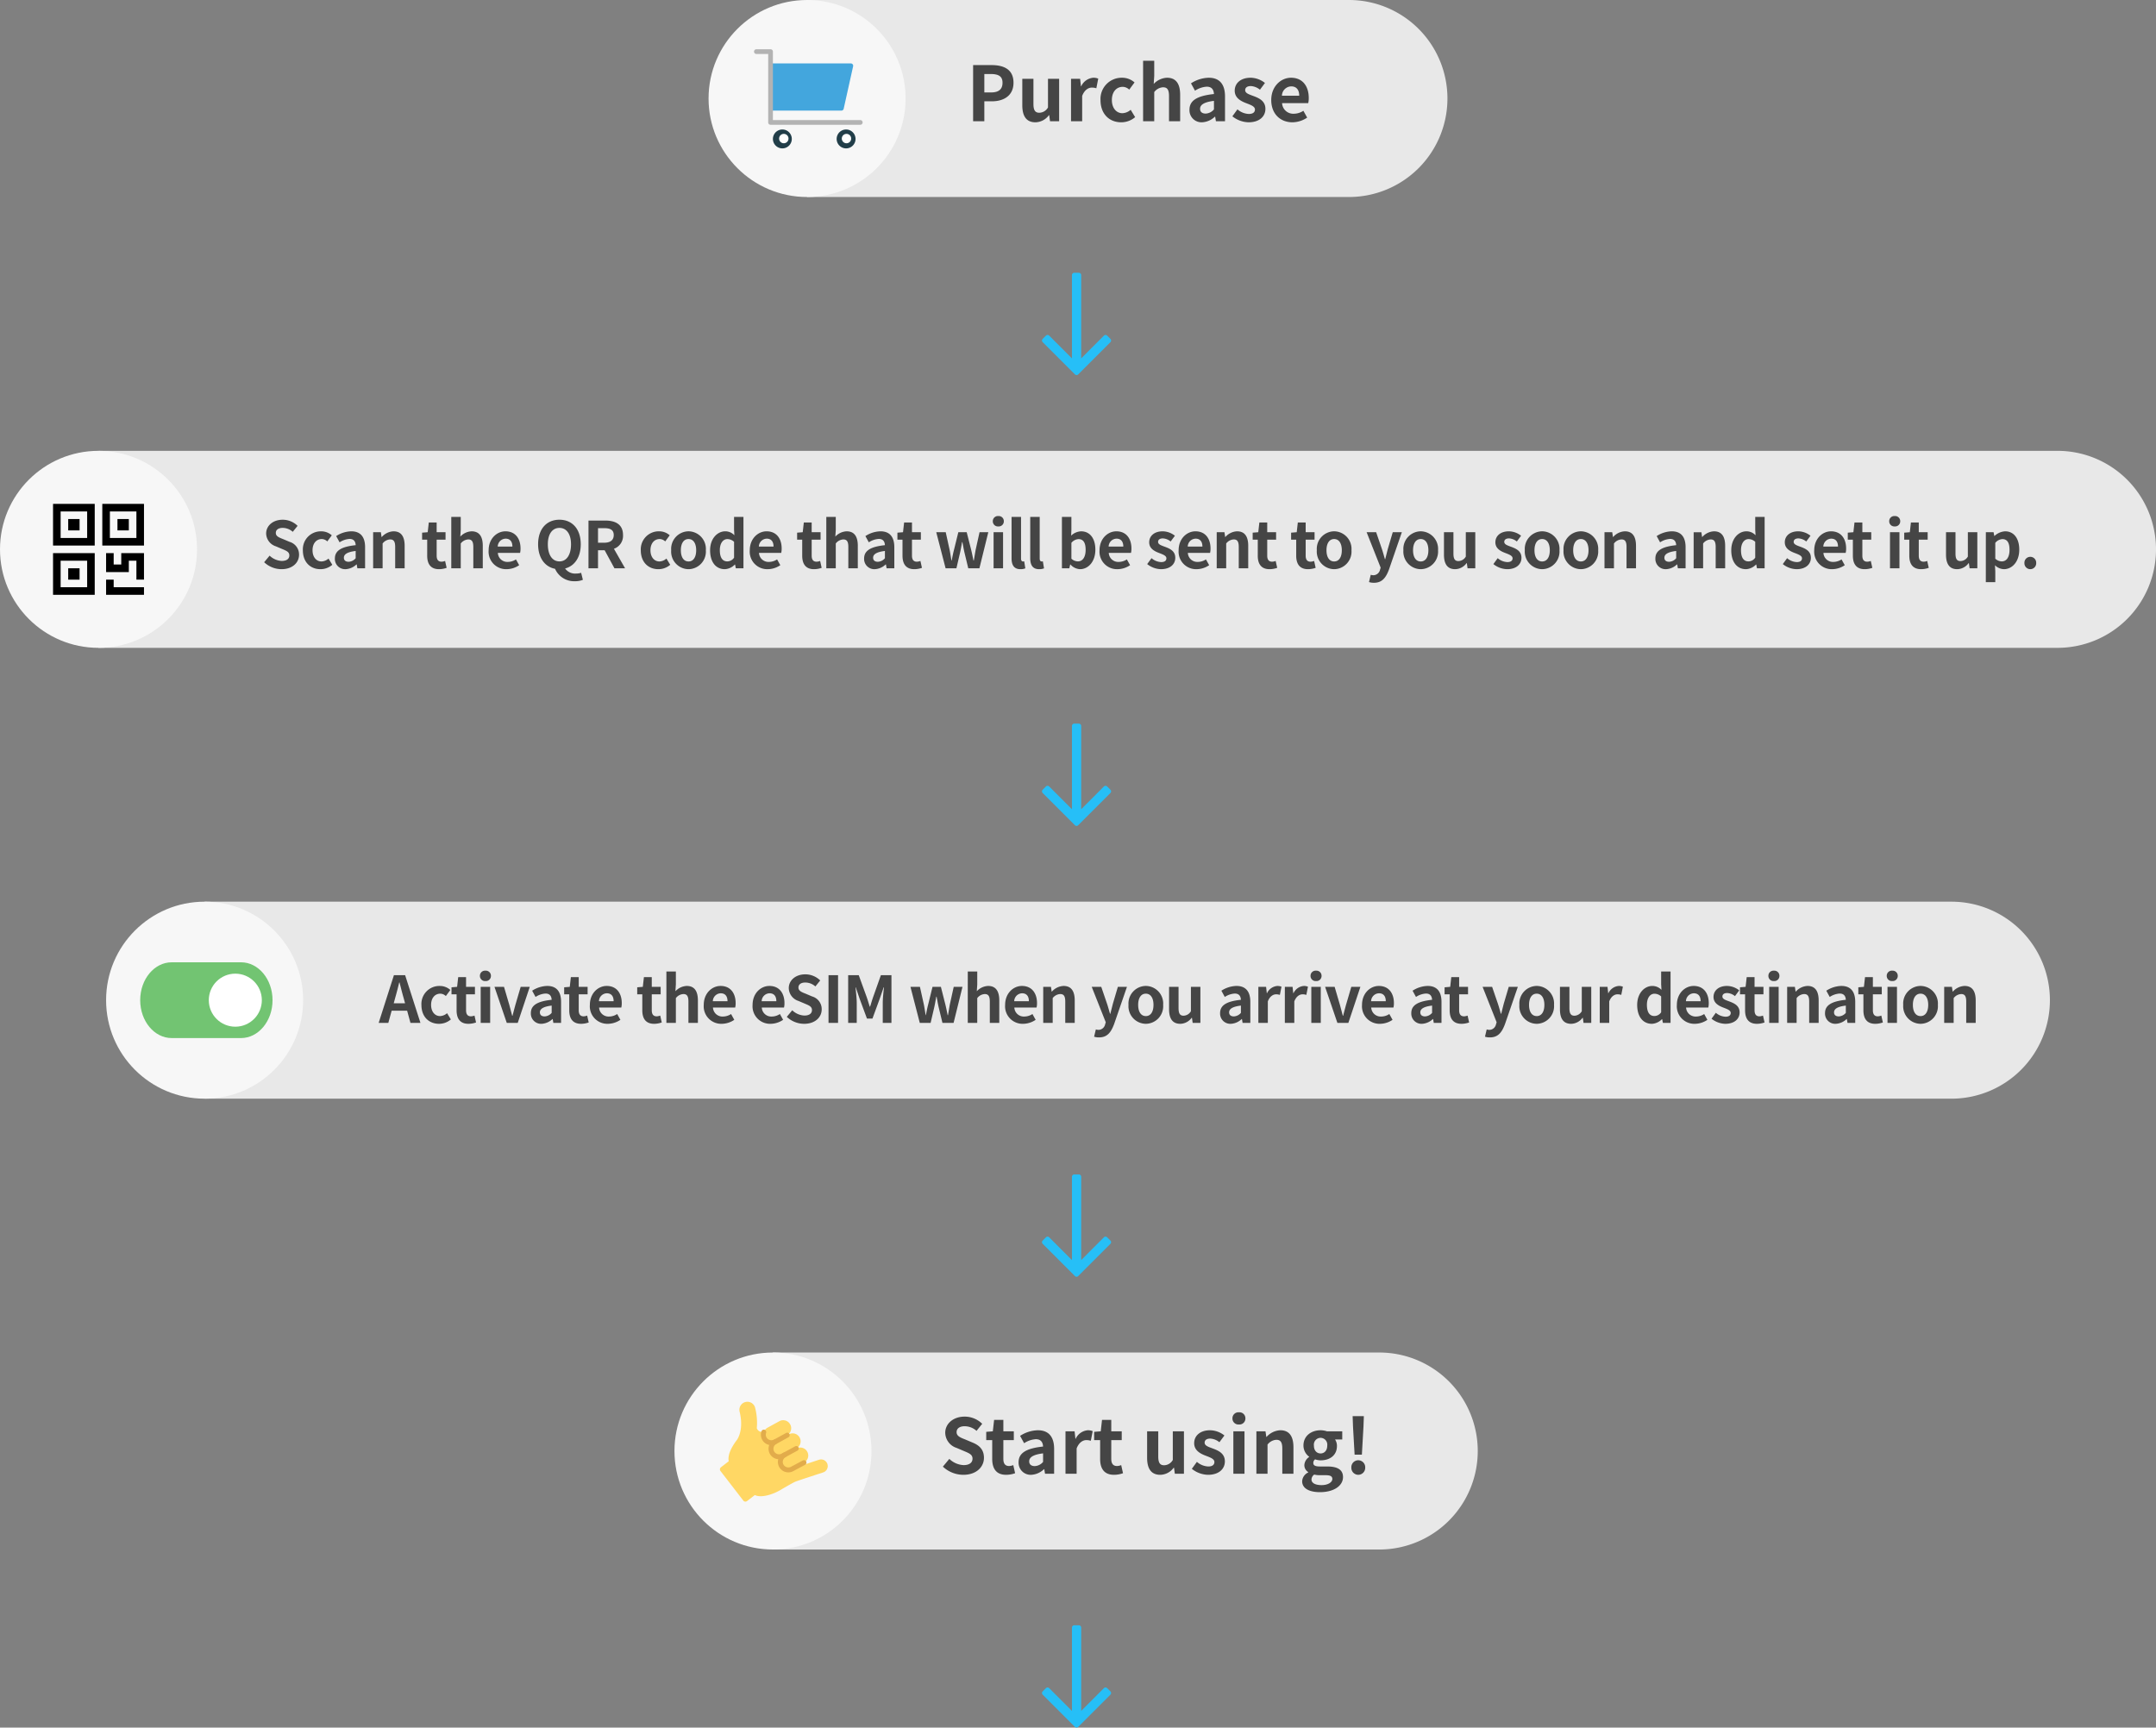 <svg xmlns="http://www.w3.org/2000/svg" width="569" height="456" viewBox="0 0 569 456"><rect x="0" y="0" width="569" height="456" fill="#808080" stroke="none"/><g transform="translate(-96 -114)"><g transform="translate(105 -3046)"><path d="M0,0H143a26,26,0,0,1,26,26v0a26,26,0,0,1-26,26H0a0,0,0,0,1,0,0V0A0,0,0,0,1,0,0Z" transform="translate(204 3160)" fill="#e8e8e8"/><circle cx="26" cy="26" r="26" transform="translate(178 3160)" fill="#f7f7f7"/><path d="M1.82,0H4.78V-5.26H6.76c3.18,0,5.72-1.52,5.72-4.9,0-3.5-2.52-4.66-5.8-4.66H1.82ZM4.78-7.6v-4.86H6.46c2.04,0,3.12.58,3.12,2.3,0,1.7-.98,2.56-3.02,2.56ZM18.26.28A4.493,4.493,0,0,0,21.82-1.6h.08L22.12,0h2.4V-11.2H21.58v7.56a2.7,2.7,0,0,1-2.28,1.4c-1.08,0-1.56-.62-1.56-2.34V-11.2H14.8v7C14.8-1.4,15.84.28,18.26.28ZM27.66,0H30.6V-6.68c.62-1.62,1.68-2.2,2.56-2.2a3.741,3.741,0,0,1,1.18.18l.5-2.54a3.168,3.168,0,0,0-1.32-.24,3.88,3.88,0,0,0-3.18,2.26h-.06l-.22-1.98h-2.4ZM40.9.28a5.645,5.645,0,0,0,3.68-1.36L43.4-3.02a3.478,3.478,0,0,1-2.18.9c-1.6,0-2.78-1.36-2.78-3.48,0-2.1,1.16-3.48,2.88-3.48a2.549,2.549,0,0,1,1.7.74l1.4-1.9a4.9,4.9,0,0,0-3.26-1.24A5.587,5.587,0,0,0,35.44-5.6C35.44-1.88,37.8.28,40.9.28ZM46.68,0h2.94V-7.7a3.148,3.148,0,0,1,2.32-1.26c1.1,0,1.58.6,1.58,2.34V0h2.94V-6.98c0-2.82-1.04-4.5-3.46-4.5a5.1,5.1,0,0,0-3.52,1.64l.14-2.1v-4.02H46.68ZM62.24.28A5.266,5.266,0,0,0,65.62-1.2h.08L65.9,0h2.4V-6.54c0-3.24-1.46-4.94-4.3-4.94A8.947,8.947,0,0,0,59.32-10l1.06,1.94a6.328,6.328,0,0,1,3.08-1.06c1.38,0,1.86.84,1.92,1.94-4.52.48-6.46,1.74-6.46,4.14A3.181,3.181,0,0,0,62.24.28Zm.96-2.3c-.86,0-1.48-.38-1.48-1.26,0-1,.92-1.76,3.66-2.1v2.26A3.043,3.043,0,0,1,63.2-2.02ZM74.5.28c2.92,0,4.46-1.58,4.46-3.54,0-2.08-1.64-2.82-3.12-3.38-1.18-.44-2.22-.74-2.22-1.56,0-.64.48-1.08,1.5-1.08a4.169,4.169,0,0,1,2.4.96l1.32-1.78a6.208,6.208,0,0,0-3.8-1.38c-2.56,0-4.18,1.42-4.18,3.42,0,1.88,1.58,2.74,3,3.28,1.18.46,2.34.84,2.34,1.68,0,.7-.5,1.18-1.62,1.18a4.862,4.862,0,0,1-3-1.22L70.24-1.3A7.1,7.1,0,0,0,74.5.28Zm11.58,0a7.051,7.051,0,0,0,3.9-1.24l-1-1.8a4.616,4.616,0,0,1-2.52.78,2.943,2.943,0,0,1-3.1-2.8h6.9a5.527,5.527,0,0,0,.14-1.36c0-3.08-1.6-5.34-4.68-5.34-2.66,0-5.22,2.26-5.22,5.88C80.5-1.9,82.94.28,86.08.28ZM83.32-6.74A2.521,2.521,0,0,1,85.76-9.2c1.44,0,2.12.96,2.12,2.46Z" transform="translate(246 3192)" fill="#454545"/><g transform="translate(189 3170)"><path d="M29.668,9.234A.622.622,0,0,0,29.182,9H8V21.46H26.69a.624.624,0,0,0,.609-.488L29.791,9.758A.623.623,0,0,0,29.668,9.234Z" transform="translate(-2.639 -2.262)" fill="#43a6dd"/><path d="M29.035,22.936H5.361a.623.623,0,0,1-.623-.623V4.246H1.623A.623.623,0,1,1,1.623,3H5.361a.623.623,0,0,1,.623.623V21.69H29.035a.623.623,0,1,1,0,1.246Z" fill="#b3b3b3"/><path d="M11.492,37a2.492,2.492,0,1,0,2.492,2.492A2.492,2.492,0,0,0,11.492,37Z" transform="translate(-3.016 -12.818)" fill="#223e49"/><path d="M38.492,37a2.492,2.492,0,1,0,2.492,2.492A2.492,2.492,0,0,0,38.492,37Z" transform="translate(-13.195 -12.818)" fill="#223e49"/><circle cx="1.241" cy="1.241" r="1.241" transform="translate(7.617 25.334)" fill="#fff"/><circle cx="1.241" cy="1.241" r="1.241" transform="translate(24.161 25.334)" fill="#fff"/></g></g><g transform="translate(-416 -2927)"><path d="M0,0H517a26,26,0,0,1,26,26v0a26,26,0,0,1-26,26H0a0,0,0,0,1,0,0V0A0,0,0,0,1,0,0Z" transform="translate(538 3160)" fill="#e8e8e8"/><circle cx="26" cy="26" r="26" transform="translate(512 3160)" fill="#f7f7f7"/><path d="M5.3.238c2.907,0,4.624-1.751,4.624-3.808A3.475,3.475,0,0,0,7.395-6.987l-1.649-.7c-1.071-.425-1.955-.748-1.955-1.649,0-.833.7-1.326,1.8-1.326A4.013,4.013,0,0,1,8.262-9.622L9.537-11.2a5.583,5.583,0,0,0-3.944-1.615c-2.55,0-4.352,1.581-4.352,3.638A3.644,3.644,0,0,0,3.791-5.8l1.683.714c1.122.476,1.887.765,1.887,1.7,0,.884-.7,1.445-2.006,1.445a4.949,4.949,0,0,1-3.2-1.394L.714-1.6A6.7,6.7,0,0,0,5.3.238Zm10.268,0A4.8,4.8,0,0,0,18.7-.918l-1-1.649a2.956,2.956,0,0,1-1.853.765c-1.36,0-2.363-1.156-2.363-2.958,0-1.785.986-2.958,2.448-2.958a2.167,2.167,0,0,1,1.445.629L18.564-8.7a4.162,4.162,0,0,0-2.771-1.054,4.749,4.749,0,0,0-4.862,5C10.931-1.6,12.937.238,15.572.238Zm6.63,0A4.476,4.476,0,0,0,25.075-1.02h.068L25.313,0h2.04V-5.559c0-2.754-1.241-4.2-3.655-4.2A7.605,7.605,0,0,0,19.72-8.5l.9,1.649a5.379,5.379,0,0,1,2.618-.9c1.173,0,1.581.714,1.632,1.649C21.029-5.7,19.38-4.624,19.38-2.584A2.7,2.7,0,0,0,22.2.238Zm.816-1.955c-.731,0-1.258-.323-1.258-1.071,0-.85.782-1.5,3.111-1.785v1.921A2.587,2.587,0,0,1,23.018-1.717ZM29.478,0h2.5V-6.545a2.675,2.675,0,0,1,1.972-1.071c.935,0,1.343.51,1.343,1.989V0h2.5V-5.933c0-2.4-.884-3.825-2.941-3.825a4.388,4.388,0,0,0-3.094,1.5H31.7L31.518-9.52h-2.04ZM46.869.238a6.152,6.152,0,0,0,2.006-.357l-.408-1.819a2.781,2.781,0,0,1-.935.2c-.85,0-1.292-.51-1.292-1.6V-7.548h2.346V-9.52H46.24v-2.567H44.166L43.877-9.52,42.4-9.4v1.853h1.343v4.216C43.741-1.207,44.608.238,46.869.238ZM50.1,0h2.5V-6.545A2.675,2.675,0,0,1,54.57-7.616c.935,0,1.343.51,1.343,1.989V0h2.5V-5.933c0-2.4-.884-3.825-2.941-3.825a4.332,4.332,0,0,0-2.992,1.394l.119-1.785v-3.417H50.1ZM64.7.238A5.993,5.993,0,0,0,68.017-.816l-.85-1.53a3.924,3.924,0,0,1-2.142.663,2.5,2.5,0,0,1-2.635-2.38h5.865a4.7,4.7,0,0,0,.119-1.156c0-2.618-1.36-4.539-3.978-4.539-2.261,0-4.437,1.921-4.437,5A4.622,4.622,0,0,0,64.7.238ZM62.356-5.729A2.143,2.143,0,0,1,64.43-7.82c1.224,0,1.8.816,1.8,2.091Zm16.286,3.91c-1.87,0-3.06-1.7-3.06-4.522,0-2.7,1.19-4.318,3.06-4.318S81.7-9.044,81.7-6.341C81.7-3.519,80.512-1.819,78.642-1.819Zm4.063,5.236a5.407,5.407,0,0,0,2.125-.374L84.371,1.19a4.442,4.442,0,0,1-1.377.2A3.222,3.222,0,0,1,80.138.051c2.5-.646,4.131-2.958,4.131-6.392,0-4.08-2.295-6.477-5.627-6.477s-5.627,2.38-5.627,6.477c0,3.587,1.785,5.967,4.471,6.477A5.494,5.494,0,0,0,82.705,3.417ZM86.309,0h2.516V-4.76h1.751L93.16,0h2.805L93.024-5.151a3.6,3.6,0,0,0,2.4-3.621c0-2.89-2.091-3.825-4.726-3.825H86.309Zm2.516-6.749v-3.842h1.632c1.615,0,2.516.459,2.516,1.819,0,1.343-.9,2.023-2.516,2.023ZM104.754.238a4.8,4.8,0,0,0,3.128-1.156l-1-1.649a2.956,2.956,0,0,1-1.853.765c-1.36,0-2.363-1.156-2.363-2.958,0-1.785.986-2.958,2.448-2.958a2.167,2.167,0,0,1,1.445.629l1.19-1.615a4.162,4.162,0,0,0-2.771-1.054,4.749,4.749,0,0,0-4.862,5C100.113-1.6,102.119.238,104.754.238Zm7.956,0a4.644,4.644,0,0,0,4.573-5,4.644,4.644,0,0,0-4.573-5,4.644,4.644,0,0,0-4.573,5A4.644,4.644,0,0,0,112.71.238Zm0-2.04c-1.292,0-2.023-1.156-2.023-2.958,0-1.785.731-2.958,2.023-2.958s2.023,1.173,2.023,2.958C114.733-2.958,114-1.8,112.71-1.8ZM122.3.238a3.949,3.949,0,0,0,2.635-1.224H125l.187.986h2.023V-13.566h-2.482v3.349l.085,1.5A3.277,3.277,0,0,0,122.4-9.758c-2.057,0-3.995,1.9-3.995,5C118.405-1.632,119.935.238,122.3.238Zm.646-2.057c-1.258,0-1.972-.986-1.972-2.958,0-1.9.9-2.924,1.972-2.924a2.567,2.567,0,0,1,1.785.714v4.182A2.166,2.166,0,0,1,122.944-1.819ZM133.62.238a5.993,5.993,0,0,0,3.315-1.054l-.85-1.53a3.924,3.924,0,0,1-2.142.663,2.5,2.5,0,0,1-2.635-2.38h5.865a4.7,4.7,0,0,0,.119-1.156c0-2.618-1.36-4.539-3.978-4.539-2.261,0-4.437,1.921-4.437,5A4.622,4.622,0,0,0,133.62.238Zm-2.346-5.967a2.143,2.143,0,0,1,2.074-2.091c1.224,0,1.8.816,1.8,2.091ZM145.843.238a6.152,6.152,0,0,0,2.006-.357l-.408-1.819a2.781,2.781,0,0,1-.935.2c-.85,0-1.292-.51-1.292-1.6V-7.548h2.346V-9.52h-2.346v-2.567H143.14l-.289,2.567-1.479.119v1.853h1.343v4.216C142.715-1.207,143.582.238,145.843.238ZM149.073,0h2.5V-6.545a2.675,2.675,0,0,1,1.972-1.071c.935,0,1.343.51,1.343,1.989V0h2.5V-5.933c0-2.4-.884-3.825-2.941-3.825a4.332,4.332,0,0,0-2.992,1.394l.119-1.785v-3.417h-2.5Zm12.8.238a4.476,4.476,0,0,0,2.873-1.258h.068l.17,1.02h2.04V-5.559c0-2.754-1.241-4.2-3.655-4.2A7.605,7.605,0,0,0,159.392-8.5l.9,1.649a5.379,5.379,0,0,1,2.618-.9c1.173,0,1.581.714,1.632,1.649-3.842.408-5.491,1.479-5.491,3.519A2.7,2.7,0,0,0,161.874.238Zm.816-1.955c-.731,0-1.258-.323-1.258-1.071,0-.85.782-1.5,3.111-1.785v1.921A2.587,2.587,0,0,1,162.69-1.717ZM172.312.238a6.152,6.152,0,0,0,2.006-.357l-.408-1.819a2.781,2.781,0,0,1-.935.2c-.85,0-1.292-.51-1.292-1.6V-7.548h2.346V-9.52h-2.346v-2.567h-2.074L169.32-9.52l-1.479.119v1.853h1.343v4.216C169.184-1.207,170.051.238,172.312.238ZM180.557,0h2.856l.969-4.148c.2-.884.34-1.768.527-2.771h.085c.187,1,.34,1.87.544,2.771l1,4.148h2.941l2.346-9.52h-2.312l-1.037,4.692c-.17.935-.306,1.836-.476,2.788h-.085c-.2-.952-.374-1.853-.6-2.788l-1.19-4.692h-2.21l-1.156,4.692c-.238.918-.408,1.836-.6,2.788H182.1c-.17-.952-.289-1.853-.476-2.788L180.591-9.52h-2.5Zm12.665,0h2.5V-9.52h-2.5Zm1.258-11.05a1.339,1.339,0,0,0,1.445-1.377,1.336,1.336,0,0,0-1.445-1.36,1.341,1.341,0,0,0-1.462,1.36A1.344,1.344,0,0,0,194.48-11.05ZM200.311.238A3.336,3.336,0,0,0,201.6.017L201.3-1.836a1.408,1.408,0,0,1-.34.034c-.238,0-.493-.187-.493-.765v-11h-2.5v10.9C197.965-.9,198.577.238,200.311.238Zm4.93,0a3.336,3.336,0,0,0,1.292-.221l-.306-1.853a1.408,1.408,0,0,1-.34.034c-.238,0-.493-.187-.493-.765v-11h-2.5v10.9C202.9-.9,203.507.238,205.241.238Zm10.795,0c2.091,0,4.046-1.887,4.046-5.168,0-2.907-1.411-4.828-3.757-4.828a4.062,4.062,0,0,0-2.635,1.139l.068-1.53v-3.417h-2.5V0h1.955l.221-1h.068A3.637,3.637,0,0,0,216.036.238Zm-.561-2.057a2.594,2.594,0,0,1-1.717-.714V-6.715a2.622,2.622,0,0,1,1.87-.986c1.309,0,1.887,1,1.887,2.822C217.515-2.805,216.631-1.819,215.475-1.819ZM225.93.238a5.993,5.993,0,0,0,3.315-1.054l-.85-1.53a3.924,3.924,0,0,1-2.142.663,2.5,2.5,0,0,1-2.635-2.38h5.865a4.7,4.7,0,0,0,.119-1.156c0-2.618-1.36-4.539-3.978-4.539-2.261,0-4.437,1.921-4.437,5A4.622,4.622,0,0,0,225.93.238Zm-2.346-5.967a2.143,2.143,0,0,1,2.074-2.091c1.224,0,1.8.816,1.8,2.091Zm13.8,5.967c2.482,0,3.791-1.343,3.791-3.009,0-1.768-1.394-2.4-2.652-2.873-1-.374-1.887-.629-1.887-1.326,0-.544.408-.918,1.275-.918a3.544,3.544,0,0,1,2.04.816l1.122-1.513a5.277,5.277,0,0,0-3.23-1.173c-2.176,0-3.553,1.207-3.553,2.907,0,1.6,1.343,2.329,2.55,2.788,1,.391,1.989.714,1.989,1.428,0,.6-.425,1-1.377,1a4.133,4.133,0,0,1-2.55-1.037l-1.139,1.564A6.038,6.038,0,0,0,237.388.238Zm9.418,0a5.993,5.993,0,0,0,3.315-1.054l-.85-1.53a3.924,3.924,0,0,1-2.142.663,2.5,2.5,0,0,1-2.635-2.38h5.865a4.7,4.7,0,0,0,.119-1.156c0-2.618-1.36-4.539-3.978-4.539-2.261,0-4.437,1.921-4.437,5A4.622,4.622,0,0,0,246.806.238ZM244.46-5.729a2.143,2.143,0,0,1,2.074-2.091c1.224,0,1.8.816,1.8,2.091ZM252.11,0h2.5V-6.545a2.675,2.675,0,0,1,1.972-1.071c.935,0,1.343.51,1.343,1.989V0h2.5V-5.933c0-2.4-.884-3.825-2.941-3.825a4.388,4.388,0,0,0-3.094,1.5h-.051L254.15-9.52h-2.04Zm13.957.238a6.152,6.152,0,0,0,2.006-.357l-.408-1.819a2.781,2.781,0,0,1-.935.2c-.85,0-1.292-.51-1.292-1.6V-7.548h2.346V-9.52h-2.346v-2.567h-2.074l-.289,2.567L261.6-9.4v1.853h1.343v4.216C262.939-1.207,263.806.238,266.067.238Zm10.149,0a6.152,6.152,0,0,0,2.006-.357l-.408-1.819a2.781,2.781,0,0,1-.935.2c-.85,0-1.292-.51-1.292-1.6V-7.548h2.346V-9.52h-2.346v-2.567h-2.074l-.289,2.567-1.479.119v1.853h1.343v4.216C273.088-1.207,273.955.238,276.216.238Zm6.885,0a4.644,4.644,0,0,0,4.573-5,4.644,4.644,0,0,0-4.573-5,4.644,4.644,0,0,0-4.573,5A4.644,4.644,0,0,0,283.1.238Zm0-2.04c-1.292,0-2.023-1.156-2.023-2.958,0-1.785.731-2.958,2.023-2.958s2.023,1.173,2.023,2.958C285.124-2.958,284.393-1.8,283.1-1.8Zm10.506,5.627c2.125,0,3.145-1.292,3.978-3.536l3.383-9.809h-2.4L297.262-5.1c-.221.884-.459,1.8-.68,2.686H296.5c-.272-.918-.51-1.836-.8-2.686l-1.513-4.42h-2.516l3.706,9.35-.17.561a1.822,1.822,0,0,1-1.785,1.445,2.56,2.56,0,0,1-.663-.119L292.3,3.638A4.031,4.031,0,0,0,293.607,3.825ZM305.949.238a4.644,4.644,0,0,0,4.573-5,4.644,4.644,0,0,0-4.573-5,4.644,4.644,0,0,0-4.573,5A4.644,4.644,0,0,0,305.949.238Zm0-2.04c-1.292,0-2.023-1.156-2.023-2.958,0-1.785.731-2.958,2.023-2.958s2.023,1.173,2.023,2.958C307.972-2.958,307.241-1.8,305.949-1.8Zm9.078,2.04a3.819,3.819,0,0,0,3.026-1.6h.068L318.308,0h2.04V-9.52h-2.5v6.426a2.294,2.294,0,0,1-1.938,1.19c-.918,0-1.326-.527-1.326-1.989V-9.52h-2.5v5.95C312.086-1.19,312.97.238,315.027.238Zm13.719,0c2.482,0,3.791-1.343,3.791-3.009,0-1.768-1.394-2.4-2.652-2.873-1-.374-1.887-.629-1.887-1.326,0-.544.408-.918,1.275-.918a3.544,3.544,0,0,1,2.04.816l1.122-1.513a5.277,5.277,0,0,0-3.23-1.173c-2.176,0-3.553,1.207-3.553,2.907,0,1.6,1.343,2.329,2.55,2.788,1,.391,1.989.714,1.989,1.428,0,.6-.425,1-1.377,1a4.133,4.133,0,0,1-2.55-1.037l-1.139,1.564A6.039,6.039,0,0,0,328.746.238Zm9.248,0a4.644,4.644,0,0,0,4.573-5,4.644,4.644,0,0,0-4.573-5,4.644,4.644,0,0,0-4.573,5A4.644,4.644,0,0,0,337.994.238Zm0-2.04c-1.292,0-2.023-1.156-2.023-2.958,0-1.785.731-2.958,2.023-2.958s2.023,1.173,2.023,2.958C340.017-2.958,339.286-1.8,337.994-1.8ZM348.211.238a4.644,4.644,0,0,0,4.573-5,4.644,4.644,0,0,0-4.573-5,4.644,4.644,0,0,0-4.573,5A4.644,4.644,0,0,0,348.211.238Zm0-2.04c-1.292,0-2.023-1.156-2.023-2.958,0-1.785.731-2.958,2.023-2.958s2.023,1.173,2.023,2.958C350.234-2.958,349.5-1.8,348.211-1.8ZM354.45,0h2.5V-6.545a2.675,2.675,0,0,1,1.972-1.071c.935,0,1.343.51,1.343,1.989V0h2.5V-5.933c0-2.4-.884-3.825-2.941-3.825a4.388,4.388,0,0,0-3.094,1.5h-.051L356.49-9.52h-2.04ZM370.7.238a4.476,4.476,0,0,0,2.873-1.258h.068l.17,1.02h2.04V-5.559c0-2.754-1.241-4.2-3.655-4.2A7.605,7.605,0,0,0,368.22-8.5l.9,1.649a5.379,5.379,0,0,1,2.618-.9c1.173,0,1.581.714,1.632,1.649-3.842.408-5.491,1.479-5.491,3.519A2.7,2.7,0,0,0,370.7.238Zm.816-1.955c-.731,0-1.258-.323-1.258-1.071,0-.85.782-1.5,3.111-1.785v1.921A2.587,2.587,0,0,1,371.518-1.717ZM377.978,0h2.5V-6.545a2.675,2.675,0,0,1,1.972-1.071c.935,0,1.343.51,1.343,1.989V0h2.5V-5.933c0-2.4-.884-3.825-2.941-3.825a4.388,4.388,0,0,0-3.094,1.5h-.051l-.187-1.258h-2.04ZM391.8.238a3.949,3.949,0,0,0,2.635-1.224h.068l.187.986h2.023V-13.566H394.23v3.349l.085,1.5A3.277,3.277,0,0,0,391.9-9.758c-2.057,0-3.995,1.9-3.995,5C387.906-1.632,389.436.238,391.8.238Zm.646-2.057c-1.258,0-1.972-.986-1.972-2.958,0-1.9.9-2.924,1.972-2.924a2.567,2.567,0,0,1,1.785.714v4.182A2.166,2.166,0,0,1,392.445-1.819ZM405.127.238c2.482,0,3.791-1.343,3.791-3.009,0-1.768-1.394-2.4-2.652-2.873-1-.374-1.887-.629-1.887-1.326,0-.544.408-.918,1.275-.918a3.544,3.544,0,0,1,2.04.816l1.122-1.513a5.277,5.277,0,0,0-3.23-1.173c-2.176,0-3.553,1.207-3.553,2.907,0,1.6,1.343,2.329,2.55,2.788,1,.391,1.989.714,1.989,1.428,0,.6-.425,1-1.377,1a4.133,4.133,0,0,1-2.55-1.037l-1.139,1.564A6.039,6.039,0,0,0,405.127.238Zm9.418,0A5.993,5.993,0,0,0,417.86-.816l-.85-1.53a3.924,3.924,0,0,1-2.142.663,2.5,2.5,0,0,1-2.635-2.38H418.1a4.7,4.7,0,0,0,.119-1.156c0-2.618-1.36-4.539-3.978-4.539-2.261,0-4.437,1.921-4.437,5A4.622,4.622,0,0,0,414.545.238ZM412.2-5.729a2.143,2.143,0,0,1,2.074-2.091c1.224,0,1.8.816,1.8,2.091ZM423.13.238a6.152,6.152,0,0,0,2.006-.357l-.408-1.819a2.781,2.781,0,0,1-.935.2c-.85,0-1.292-.51-1.292-1.6V-7.548h2.346V-9.52H422.5v-2.567h-2.074l-.289,2.567-1.479.119v1.853H420v4.216C420-1.207,420.869.238,423.13.238ZM429.794,0h2.5V-9.52h-2.5Zm1.258-11.05a1.339,1.339,0,0,0,1.445-1.377,1.336,1.336,0,0,0-1.445-1.36,1.341,1.341,0,0,0-1.462,1.36A1.344,1.344,0,0,0,431.052-11.05ZM438.022.238a6.152,6.152,0,0,0,2.006-.357l-.408-1.819a2.781,2.781,0,0,1-.935.2c-.85,0-1.292-.51-1.292-1.6V-7.548h2.346V-9.52h-2.346v-2.567h-2.074L435.03-9.52l-1.479.119v1.853h1.343v4.216C434.894-1.207,435.761.238,438.022.238Zm9.5,0a3.819,3.819,0,0,0,3.026-1.6h.068L450.806,0h2.04V-9.52h-2.5v6.426a2.294,2.294,0,0,1-1.938,1.19c-.918,0-1.326-.527-1.326-1.989V-9.52h-2.5v5.95C444.584-1.19,445.468.238,447.525.238Zm7.565,3.417h2.5V.765L457.5-.8A3.538,3.538,0,0,0,459.867.238c2.091,0,4.046-1.887,4.046-5.151,0-2.924-1.394-4.845-3.74-4.845a4.519,4.519,0,0,0-2.8,1.224h-.051l-.187-.986h-2.04Zm4.216-5.474a2.594,2.594,0,0,1-1.717-.714V-6.715a2.622,2.622,0,0,1,1.87-.986c1.309,0,1.887,1,1.887,2.822C461.346-2.805,460.462-1.819,459.306-1.819ZM466.82.238a1.566,1.566,0,0,0,1.564-1.632,1.556,1.556,0,0,0-1.564-1.632,1.552,1.552,0,0,0-1.547,1.632A1.562,1.562,0,0,0,466.82.238Z" transform="translate(581 3191)" fill="#454545"/><g transform="translate(526 3174)"><path d="M11,11H0V0H11ZM2,9H9V2H2Z"/><path d="M24,11H13V0H24ZM15,9h7V2H15Z"/><path d="M11,24H0V13H11ZM2,22H9V15H2Z"/><path d="M24,20H22V15H20v3H14V13h2v3h2V13h6Z"/><path d="M24,24H14V20h2v2h8Z"/><rect width="3" height="3" transform="translate(4 4)"/><rect width="3" height="3" transform="translate(17 4)"/><rect width="3" height="3" transform="translate(4 17)"/></g></g><g transform="translate(-716 -2689)"><g transform="translate(-55)"><path d="M0,0H160a26,26,0,0,1,26,26v0a26,26,0,0,1-26,26H0a0,0,0,0,1,0,0V0A0,0,0,0,1,0,0Z" transform="translate(1071 3160)" fill="#e8e8e8"/><circle cx="26" cy="26" r="26" transform="translate(1045 3160)" fill="#f7f7f7"/><path d="M6.24.28c3.42,0,5.44-2.06,5.44-4.48,0-2.14-1.18-3.28-2.98-4.02L6.76-9.04c-1.26-.5-2.3-.88-2.3-1.94,0-.98.82-1.56,2.12-1.56a4.721,4.721,0,0,1,3.14,1.22l1.5-1.86a6.568,6.568,0,0,0-4.64-1.9c-3,0-5.12,1.86-5.12,4.28a4.288,4.288,0,0,0,3,3.98l1.98.84c1.32.56,2.22.9,2.22,2,0,1.04-.82,1.7-2.36,1.7A5.823,5.823,0,0,1,2.54-3.92L.84-1.88A7.887,7.887,0,0,0,6.24.28Zm11.3,0A7.238,7.238,0,0,0,19.9-.14l-.48-2.14a3.272,3.272,0,0,1-1.1.24c-1,0-1.52-.6-1.52-1.88V-8.88h2.76V-11.2H16.8v-3.02H14.36l-.34,3.02-1.74.14v2.18h1.58v4.96C13.86-1.42,14.88.28,17.54.28Zm6.6,0A5.266,5.266,0,0,0,27.52-1.2h.08L27.8,0h2.4V-6.54c0-3.24-1.46-4.94-4.3-4.94A8.947,8.947,0,0,0,21.22-10l1.06,1.94a6.328,6.328,0,0,1,3.08-1.06c1.38,0,1.86.84,1.92,1.94-4.52.48-6.46,1.74-6.46,4.14A3.181,3.181,0,0,0,24.14.28Zm.96-2.3c-.86,0-1.48-.38-1.48-1.26,0-1,.92-1.76,3.66-2.1v2.26A3.043,3.043,0,0,1,25.1-2.02ZM33.2,0h2.94V-6.68c.62-1.62,1.68-2.2,2.56-2.2a3.741,3.741,0,0,1,1.18.18l.5-2.54a3.168,3.168,0,0,0-1.32-.24,3.88,3.88,0,0,0-3.18,2.26h-.06L35.6-11.2H33.2ZM46.02.28a7.238,7.238,0,0,0,2.36-.42L47.9-2.28a3.272,3.272,0,0,1-1.1.24c-1,0-1.52-.6-1.52-1.88V-8.88h2.76V-11.2H45.28v-3.02H42.84L42.5-11.2l-1.74.14v2.18h1.58v4.96C42.34-1.42,43.36.28,46.02.28ZM58.2.28A4.493,4.493,0,0,0,61.76-1.6h.08L62.06,0h2.4V-11.2H61.52v7.56a2.7,2.7,0,0,1-2.28,1.4c-1.08,0-1.56-.62-1.56-2.34V-11.2H54.74v7C54.74-1.4,55.78.28,58.2.28Zm12.6,0c2.92,0,4.46-1.58,4.46-3.54,0-2.08-1.64-2.82-3.12-3.38-1.18-.44-2.22-.74-2.22-1.56,0-.64.48-1.08,1.5-1.08a4.169,4.169,0,0,1,2.4.96l1.32-1.78a6.208,6.208,0,0,0-3.8-1.38c-2.56,0-4.18,1.42-4.18,3.42,0,1.88,1.58,2.74,3,3.28,1.18.46,2.34.84,2.34,1.68,0,.7-.5,1.18-1.62,1.18a4.862,4.862,0,0,1-3-1.22L66.54-1.3A7.1,7.1,0,0,0,70.8.28ZM77.5,0h2.94V-11.2H77.5Zm1.48-13a1.576,1.576,0,0,0,1.7-1.62,1.571,1.571,0,0,0-1.7-1.6,1.577,1.577,0,0,0-1.72,1.6A1.582,1.582,0,0,0,78.98-13Zm4.6,13h2.94V-7.7a3.148,3.148,0,0,1,2.32-1.26c1.1,0,1.58.6,1.58,2.34V0h2.94V-6.98c0-2.82-1.04-4.5-3.46-4.5a5.162,5.162,0,0,0-3.64,1.76H86.2l-.22-1.48h-2.4Zm16.76,4.86c3.74,0,6.1-1.72,6.1-3.98,0-1.96-1.48-2.8-4.18-2.8h-1.9c-1.32,0-1.76-.32-1.76-.92a1.139,1.139,0,0,1,.48-.96,4.77,4.77,0,0,0,1.44.26c2.4,0,4.32-1.28,4.32-3.8a2.958,2.958,0,0,0-.5-1.7h1.9V-11.2H102.2a5.269,5.269,0,0,0-1.68-.28c-2.38,0-4.52,1.42-4.52,4.04A3.669,3.669,0,0,0,97.5-4.5v.08a2.746,2.746,0,0,0-1.26,2.1A2.123,2.123,0,0,0,97.26-.44v.1a2.719,2.719,0,0,0-1.6,2.32C95.66,3.96,97.7,4.86,100.34,4.86Zm.18-10.22c-.98,0-1.76-.74-1.76-2.08a1.8,1.8,0,0,1,1.76-2.04,1.8,1.8,0,0,1,1.76,2.04C102.28-6.1,101.5-5.36,100.52-5.36ZM100.78,3c-1.62,0-2.66-.54-2.66-1.48a1.653,1.653,0,0,1,.72-1.3,6.321,6.321,0,0,0,1.56.16h1.36c1.2,0,1.86.2,1.86,1C103.62,2.26,102.46,3,100.78,3Zm8.72-8.04h1.92l.42-7.38.1-2.78h-2.96l.1,2.78Zm.96,5.32a1.854,1.854,0,0,0,1.84-1.92,1.842,1.842,0,0,0-1.84-1.92,1.826,1.826,0,0,0-1.82,1.92A1.838,1.838,0,0,0,110.46.28Z" transform="translate(1115 3192)" fill="#454545"/><g transform="translate(1054.999 3169.388)"><path d="M8.751,3.674A2.112,2.112,0,0,1,11.3,5.225a16.174,16.174,0,0,1,.431,5.384h0c.511,1.2,1.753,1.186,3.266.323L21.578,21.1h0l6.543-2.176a1.761,1.761,0,1,1,1.111,3.342s-6.562,2.127-7.295,2.425-3.9,2.17-3.9,2.17c-2.108,1.255-5.178,2.2-6.821,1.371L9.159,29.82a.7.7,0,0,1-.988-.129L2.147,21.885a.7.7,0,0,1,.129-.988L4.327,19.31c-.381-1.77.948-4.054,2.229-5.728.79-1.244,1.526-3.724.641-7.356A2.113,2.113,0,0,1,8.751,3.674Z" fill="#ffd764"/><path d="M28.776,28.216a2.113,2.113,0,0,1-1-3.977l3.137-1.676a2.113,2.113,0,1,1,1.992,3.727L29.77,27.967a2.1,2.1,0,0,1-.994.249Z" transform="translate(-8.722 -6.614)" fill="#ffd764"/><path d="M24.967,22.706a2.113,2.113,0,0,1-1.012-3.97L27.51,16.8a2.113,2.113,0,1,1,2.02,3.711l-3.555,1.934A2.1,2.1,0,0,1,24.967,22.706Z" transform="translate(-7.375 -4.574)" fill="#ffd764"/><path d="M21.849,17.076a2.113,2.113,0,0,1-1.021-3.965L24,11.366a2.113,2.113,0,0,1,2.038,3.7l-3.173,1.745A2.1,2.1,0,0,1,21.849,17.076Z" transform="translate(-6.272 -2.649)" fill="#ffd764"/><path d="M28.422,29.562a2.76,2.76,0,0,1-1.3-5.193.646.646,0,1,1,.609,1.14,1.467,1.467,0,0,0-.6,1.984,1.493,1.493,0,0,0,1.984.6l3.137-1.676a.646.646,0,1,1,.609,1.14l-3.137,1.675A2.757,2.757,0,0,1,28.422,29.562Z" transform="translate(-8.368 -7.314)" fill="#e2ac4b"/><path d="M24.613,24.2a2.759,2.759,0,0,1-1.32-5.184.646.646,0,1,1,.617,1.136,1.466,1.466,0,0,0-.588,1.989,1.5,1.5,0,0,0,1.989.588l3.555-1.934a.646.646,0,1,1,.618,1.136L25.93,23.861A2.771,2.771,0,0,1,24.613,24.2Z" transform="translate(-7.02 -5.419)" fill="#e2ac4b"/><path d="M21.495,19.1a2.76,2.76,0,0,1-2.609-3.667.646.646,0,1,1,1.221.424,1.47,1.47,0,0,0,.1,1.189,1.5,1.5,0,0,0,1.991.578l3.174-1.745A.646.646,0,1,1,26,17.013l-3.173,1.745a2.746,2.746,0,0,1-1.328.343Z" transform="translate(-5.918 -4.027)" fill="#e2ac4b"/></g></g></g><g transform="translate(398.237 184) rotate(90)"><path d="M20.311,9.178a.608.608,0,0,0-.86,0l-.86.86a.608.608,0,0,0,0,.86L24.6,16.9H2.608A.608.608,0,0,0,2,17.511v1.216a.608.608,0,0,0,.608.608H24.6L18.592,25.34a.608.608,0,0,0,0,.86l.86.86a.608.608,0,0,0,.86,0l8.511-8.511a.608.608,0,0,0,0-.86Z" fill="#26bff7"/></g><g transform="translate(398.237 303) rotate(90)"><path d="M20.311,9.178a.608.608,0,0,0-.86,0l-.86.86a.608.608,0,0,0,0,.86L24.6,16.9H2.608A.608.608,0,0,0,2,17.511v1.216a.608.608,0,0,0,.608.608H24.6L18.592,25.34a.608.608,0,0,0,0,.86l.86.86a.608.608,0,0,0,.86,0l8.511-8.511a.608.608,0,0,0,0-.86Z" fill="#26bff7"/></g><g transform="translate(398.237 422) rotate(90)"><path d="M20.311,9.178a.608.608,0,0,0-.86,0l-.86.86a.608.608,0,0,0,0,.86L24.6,16.9H2.608A.608.608,0,0,0,2,17.511v1.216a.608.608,0,0,0,.608.608H24.6L18.592,25.34a.608.608,0,0,0,0,.86l.86.86a.608.608,0,0,0,.86,0l8.511-8.511a.608.608,0,0,0,0-.86Z" fill="#26bff7"/></g><g transform="translate(398.237 541) rotate(90)"><path d="M20.311,9.178a.608.608,0,0,0-.86,0l-.86.86a.608.608,0,0,0,0,.86L24.6,16.9H2.608A.608.608,0,0,0,2,17.511v1.216a.608.608,0,0,0,.608.608H24.6L18.592,25.34a.608.608,0,0,0,0,.86l.86.86a.608.608,0,0,0,.86,0l8.511-8.511a.608.608,0,0,0,0-.86Z" fill="#26bff7"/></g><g transform="translate(-360 -3130)"><path d="M0,0H461a26,26,0,0,1,26,26v0a26,26,0,0,1-26,26H0a0,0,0,0,1,0,0V0A0,0,0,0,1,0,0Z" transform="translate(510 3482)" fill="#e8e8e8"/><path d="M4.284-6.562c.374-1.309.748-2.737,1.071-4.114H5.44c.357,1.36.7,2.805,1.088,4.114L6.9-5.185H3.91ZM-.068,0h2.55l.884-3.23h4.08L8.33,0h2.635L6.919-12.6H3.961ZM15.861.238A4.8,4.8,0,0,0,18.989-.918l-1-1.649a2.956,2.956,0,0,1-1.853.765c-1.36,0-2.363-1.156-2.363-2.958,0-1.785.986-2.958,2.448-2.958a2.167,2.167,0,0,1,1.445.629L18.853-8.7a4.162,4.162,0,0,0-2.771-1.054,4.749,4.749,0,0,0-4.862,5C11.22-1.6,13.226.238,15.861.238Zm7.769,0a6.152,6.152,0,0,0,2.006-.357l-.408-1.819a2.781,2.781,0,0,1-.935.2c-.85,0-1.292-.51-1.292-1.6V-7.548h2.346V-9.52H23v-2.567H20.927L20.638-9.52,19.159-9.4v1.853H20.5v4.216C20.5-1.207,21.369.238,23.63.238ZM26.86,0h2.5V-9.52h-2.5Zm1.258-11.05a1.339,1.339,0,0,0,1.445-1.377,1.336,1.336,0,0,0-1.445-1.36,1.341,1.341,0,0,0-1.462,1.36A1.344,1.344,0,0,0,28.118-11.05ZM33.745,0h2.89l3.179-9.52h-2.4L36.023-4.777c-.255.935-.51,1.921-.765,2.89h-.085c-.255-.969-.51-1.955-.765-2.89L33.014-9.52H30.5Zm9.18.238A4.476,4.476,0,0,0,45.8-1.02h.068L46.036,0h2.04V-5.559c0-2.754-1.241-4.2-3.655-4.2A7.605,7.605,0,0,0,40.443-8.5l.9,1.649a5.379,5.379,0,0,1,2.618-.9c1.173,0,1.581.714,1.632,1.649C41.752-5.7,40.1-4.624,40.1-2.584A2.7,2.7,0,0,0,42.925.238Zm.816-1.955c-.731,0-1.258-.323-1.258-1.071,0-.85.782-1.5,3.111-1.785v1.921A2.587,2.587,0,0,1,43.741-1.717ZM53.363.238a6.152,6.152,0,0,0,2.006-.357l-.408-1.819a2.781,2.781,0,0,1-.935.2c-.85,0-1.292-.51-1.292-1.6V-7.548H55.08V-9.52H52.734v-2.567H50.66L50.371-9.52,48.892-9.4v1.853h1.343v4.216C50.235-1.207,51.1.238,53.363.238Zm7.055,0A5.993,5.993,0,0,0,63.733-.816l-.85-1.53a3.924,3.924,0,0,1-2.142.663,2.5,2.5,0,0,1-2.635-2.38h5.865a4.7,4.7,0,0,0,.119-1.156c0-2.618-1.36-4.539-3.978-4.539-2.261,0-4.437,1.921-4.437,5A4.622,4.622,0,0,0,60.418.238ZM58.072-5.729A2.143,2.143,0,0,1,60.146-7.82c1.224,0,1.8.816,1.8,2.091ZM72.641.238a6.152,6.152,0,0,0,2.006-.357l-.408-1.819a2.782,2.782,0,0,1-.935.2c-.85,0-1.292-.51-1.292-1.6V-7.548h2.346V-9.52H72.012v-2.567H69.938L69.649-9.52,68.17-9.4v1.853h1.343v4.216C69.513-1.207,70.38.238,72.641.238ZM75.871,0h2.5V-6.545a2.675,2.675,0,0,1,1.972-1.071c.935,0,1.343.51,1.343,1.989V0h2.5V-5.933c0-2.4-.884-3.825-2.941-3.825a4.332,4.332,0,0,0-2.992,1.394l.119-1.785v-3.417h-2.5Zm14.6.238A5.993,5.993,0,0,0,93.789-.816l-.85-1.53a3.924,3.924,0,0,1-2.142.663,2.5,2.5,0,0,1-2.635-2.38h5.865a4.7,4.7,0,0,0,.119-1.156c0-2.618-1.36-4.539-3.978-4.539-2.261,0-4.437,1.921-4.437,5A4.622,4.622,0,0,0,90.474.238ZM88.128-5.729A2.143,2.143,0,0,1,90.2-7.82C91.426-7.82,92-7,92-5.729ZM103.36.238a5.993,5.993,0,0,0,3.315-1.054l-.85-1.53a3.924,3.924,0,0,1-2.142.663,2.5,2.5,0,0,1-2.635-2.38h5.865a4.7,4.7,0,0,0,.119-1.156c0-2.618-1.36-4.539-3.978-4.539-2.261,0-4.437,1.921-4.437,5A4.622,4.622,0,0,0,103.36.238Zm-2.346-5.967a2.143,2.143,0,0,1,2.074-2.091c1.224,0,1.8.816,1.8,2.091ZM112.234.238c2.907,0,4.624-1.751,4.624-3.808a3.475,3.475,0,0,0-2.533-3.417l-1.649-.7c-1.071-.425-1.955-.748-1.955-1.649,0-.833.7-1.326,1.8-1.326a4.013,4.013,0,0,1,2.669,1.037l1.275-1.581a5.583,5.583,0,0,0-3.944-1.615c-2.55,0-4.352,1.581-4.352,3.638a3.644,3.644,0,0,0,2.55,3.383l1.683.714c1.122.476,1.887.765,1.887,1.7,0,.884-.7,1.445-2.006,1.445a4.949,4.949,0,0,1-3.2-1.394L107.644-1.6A6.7,6.7,0,0,0,112.234.238ZM118.66,0h2.516V-12.6H118.66Zm5.185,0h2.261V-5.253c0-1.19-.2-2.941-.323-4.131h.068l1,2.958,1.955,5.287h1.445l1.938-5.287,1.02-2.958h.085c-.136,1.19-.323,2.941-.323,4.131V0h2.295V-12.6h-2.788L130.39-6.7c-.272.782-.493,1.615-.765,2.414h-.085c-.255-.8-.493-1.632-.765-2.414l-2.142-5.9h-2.788Zm18.9,0H145.6l.969-4.148c.2-.884.34-1.768.527-2.771h.085c.187,1,.34,1.87.544,2.771l1,4.148h2.941l2.346-9.52h-2.312l-1.037,4.692c-.17.935-.306,1.836-.476,2.788h-.085c-.2-.952-.374-1.853-.6-2.788l-1.19-4.692h-2.21l-1.156,4.692c-.238.918-.408,1.836-.6,2.788H144.3c-.17-.952-.289-1.853-.476-2.788L142.783-9.52h-2.5Zm12.665,0h2.5V-6.545a2.675,2.675,0,0,1,1.972-1.071c.935,0,1.343.51,1.343,1.989V0h2.5V-5.933c0-2.4-.884-3.825-2.941-3.825a4.332,4.332,0,0,0-2.992,1.394l.119-1.785v-3.417h-2.5Zm14.6.238a5.993,5.993,0,0,0,3.315-1.054l-.85-1.53a3.924,3.924,0,0,1-2.142.663,2.5,2.5,0,0,1-2.635-2.38h5.865a4.7,4.7,0,0,0,.119-1.156c0-2.618-1.36-4.539-3.978-4.539-2.261,0-4.437,1.921-4.437,5A4.622,4.622,0,0,0,170.017.238Zm-2.346-5.967a2.143,2.143,0,0,1,2.074-2.091c1.224,0,1.8.816,1.8,2.091ZM175.321,0h2.5V-6.545a2.675,2.675,0,0,1,1.972-1.071c.935,0,1.343.51,1.343,1.989V0h2.5V-5.933c0-2.4-.884-3.825-2.941-3.825a4.388,4.388,0,0,0-3.094,1.5h-.051l-.187-1.258h-2.04ZM190.06,3.825c2.125,0,3.145-1.292,3.978-3.536l3.383-9.809h-2.4L193.715-5.1c-.221.884-.459,1.8-.68,2.686h-.085c-.272-.918-.51-1.836-.8-2.686l-1.513-4.42h-2.516l3.706,9.35-.17.561a1.822,1.822,0,0,1-1.785,1.445,2.56,2.56,0,0,1-.663-.119l-.459,1.921A4.031,4.031,0,0,0,190.06,3.825ZM202.4.238a4.644,4.644,0,0,0,4.573-5,4.644,4.644,0,0,0-4.573-5,4.644,4.644,0,0,0-4.573,5A4.644,4.644,0,0,0,202.4.238Zm0-2.04c-1.292,0-2.023-1.156-2.023-2.958,0-1.785.731-2.958,2.023-2.958s2.023,1.173,2.023,2.958C204.425-2.958,203.694-1.8,202.4-1.8ZM211.48.238a3.819,3.819,0,0,0,3.026-1.6h.068L214.761,0h2.04V-9.52h-2.5v6.426a2.294,2.294,0,0,1-1.938,1.19c-.918,0-1.326-.527-1.326-1.989V-9.52h-2.5v5.95C208.539-1.19,209.423.238,211.48.238Zm13.345,0A4.476,4.476,0,0,0,227.7-1.02h.068l.17,1.02h2.04V-5.559c0-2.754-1.241-4.2-3.655-4.2A7.605,7.605,0,0,0,222.343-8.5l.9,1.649a5.379,5.379,0,0,1,2.618-.9c1.173,0,1.581.714,1.632,1.649C223.652-5.7,222-4.624,222-2.584A2.7,2.7,0,0,0,224.825.238Zm.816-1.955c-.731,0-1.258-.323-1.258-1.071,0-.85.782-1.5,3.111-1.785v1.921A2.587,2.587,0,0,1,225.641-1.717ZM232.1,0h2.5V-5.678c.527-1.377,1.428-1.87,2.176-1.87a3.18,3.18,0,0,1,1,.153l.425-2.159a2.693,2.693,0,0,0-1.122-.2,3.3,3.3,0,0,0-2.7,1.921h-.051l-.187-1.683H232.1Zm6.987,0h2.5V-5.678c.527-1.377,1.428-1.87,2.176-1.87a3.18,3.18,0,0,1,1,.153l.425-2.159a2.693,2.693,0,0,0-1.122-.2,3.3,3.3,0,0,0-2.7,1.921h-.051l-.187-1.683h-2.04Zm6.987,0h2.5V-9.52h-2.5Zm1.258-11.05a1.339,1.339,0,0,0,1.445-1.377,1.336,1.336,0,0,0-1.445-1.36,1.341,1.341,0,0,0-1.462,1.36A1.344,1.344,0,0,0,247.333-11.05ZM252.96,0h2.89l3.179-9.52h-2.4l-1.394,4.743c-.255.935-.51,1.921-.765,2.89h-.085c-.255-.969-.51-1.955-.765-2.89L252.229-9.52h-2.516ZM264.2.238a5.993,5.993,0,0,0,3.315-1.054l-.85-1.53a3.924,3.924,0,0,1-2.142.663,2.5,2.5,0,0,1-2.635-2.38h5.865a4.7,4.7,0,0,0,.119-1.156c0-2.618-1.36-4.539-3.978-4.539-2.261,0-4.437,1.921-4.437,5A4.622,4.622,0,0,0,264.2.238Zm-2.346-5.967a2.143,2.143,0,0,1,2.074-2.091c1.224,0,1.8.816,1.8,2.091ZM275.281.238a4.476,4.476,0,0,0,2.873-1.258h.068l.17,1.02h2.04V-5.559c0-2.754-1.241-4.2-3.655-4.2A7.605,7.605,0,0,0,272.8-8.5l.9,1.649a5.379,5.379,0,0,1,2.618-.9c1.173,0,1.581.714,1.632,1.649-3.842.408-5.491,1.479-5.491,3.519A2.7,2.7,0,0,0,275.281.238Zm.816-1.955c-.731,0-1.258-.323-1.258-1.071,0-.85.782-1.5,3.111-1.785v1.921A2.587,2.587,0,0,1,276.1-1.717ZM285.719.238a6.152,6.152,0,0,0,2.006-.357l-.408-1.819a2.781,2.781,0,0,1-.935.2c-.85,0-1.292-.51-1.292-1.6V-7.548h2.346V-9.52H285.09v-2.567h-2.074l-.289,2.567-1.479.119v1.853h1.343v4.216C282.591-1.207,283.458.238,285.719.238Zm7.5,3.587c2.125,0,3.145-1.292,3.978-3.536l3.383-9.809h-2.4L296.871-5.1c-.221.884-.459,1.8-.68,2.686h-.085c-.272-.918-.51-1.836-.8-2.686l-1.513-4.42h-2.516l3.706,9.35-.17.561a1.822,1.822,0,0,1-1.785,1.445,2.56,2.56,0,0,1-.663-.119l-.459,1.921A4.031,4.031,0,0,0,293.216,3.825ZM305.558.238a4.644,4.644,0,0,0,4.573-5,4.644,4.644,0,0,0-4.573-5,4.644,4.644,0,0,0-4.573,5A4.644,4.644,0,0,0,305.558.238Zm0-2.04c-1.292,0-2.023-1.156-2.023-2.958,0-1.785.731-2.958,2.023-2.958s2.023,1.173,2.023,2.958C307.581-2.958,306.85-1.8,305.558-1.8Zm9.078,2.04a3.819,3.819,0,0,0,3.026-1.6h.068L317.917,0h2.04V-9.52h-2.5v6.426A2.294,2.294,0,0,1,315.52-1.9c-.918,0-1.326-.527-1.326-1.989V-9.52h-2.5v5.95C311.7-1.19,312.579.238,314.636.238ZM322.2,0h2.5V-5.678c.527-1.377,1.428-1.87,2.176-1.87a3.18,3.18,0,0,1,1,.153l.425-2.159a2.693,2.693,0,0,0-1.122-.2,3.3,3.3,0,0,0-2.7,1.921h-.051l-.187-1.683H322.2Zm13.77.238a3.949,3.949,0,0,0,2.635-1.224h.068l.187.986h2.023V-13.566H338.4v3.349l.085,1.5a3.277,3.277,0,0,0-2.414-1.037c-2.057,0-3.995,1.9-3.995,5C332.078-1.632,333.608.238,335.971.238Zm.646-2.057c-1.258,0-1.972-.986-1.972-2.958,0-1.9.9-2.924,1.972-2.924a2.567,2.567,0,0,1,1.785.714v4.182A2.166,2.166,0,0,1,336.617-1.819ZM347.293.238a5.993,5.993,0,0,0,3.315-1.054l-.85-1.53a3.924,3.924,0,0,1-2.142.663,2.5,2.5,0,0,1-2.635-2.38h5.865a4.7,4.7,0,0,0,.119-1.156c0-2.618-1.36-4.539-3.978-4.539-2.261,0-4.437,1.921-4.437,5A4.622,4.622,0,0,0,347.293.238Zm-2.346-5.967a2.143,2.143,0,0,1,2.074-2.091c1.224,0,1.8.816,1.8,2.091ZM355.317.238c2.482,0,3.791-1.343,3.791-3.009,0-1.768-1.394-2.4-2.652-2.873-1-.374-1.887-.629-1.887-1.326,0-.544.408-.918,1.275-.918a3.544,3.544,0,0,1,2.04.816l1.122-1.513a5.277,5.277,0,0,0-3.23-1.173c-2.176,0-3.553,1.207-3.553,2.907,0,1.6,1.343,2.329,2.55,2.788,1,.391,1.989.714,1.989,1.428,0,.6-.425,1-1.377,1a4.133,4.133,0,0,1-2.55-1.037L351.7-1.105A6.039,6.039,0,0,0,355.317.238Zm8.364,0a6.152,6.152,0,0,0,2.006-.357l-.408-1.819a2.781,2.781,0,0,1-.935.2c-.85,0-1.292-.51-1.292-1.6V-7.548H365.4V-9.52h-2.346v-2.567h-2.074l-.289,2.567L359.21-9.4v1.853h1.343v4.216C360.553-1.207,361.42.238,363.681.238ZM366.911,0h2.5V-9.52h-2.5Zm1.258-11.05a1.339,1.339,0,0,0,1.445-1.377,1.336,1.336,0,0,0-1.445-1.36,1.341,1.341,0,0,0-1.462,1.36A1.344,1.344,0,0,0,368.169-11.05ZM371.654,0h2.5V-6.545a2.675,2.675,0,0,1,1.972-1.071c.935,0,1.343.51,1.343,1.989V0h2.5V-5.933c0-2.4-.884-3.825-2.941-3.825a4.388,4.388,0,0,0-3.094,1.5h-.051l-.187-1.258h-2.04Zm12.818.238a4.476,4.476,0,0,0,2.873-1.258h.068l.17,1.02h2.04V-5.559c0-2.754-1.241-4.2-3.655-4.2A7.605,7.605,0,0,0,381.99-8.5l.9,1.649a5.379,5.379,0,0,1,2.618-.9c1.173,0,1.581.714,1.632,1.649-3.842.408-5.491,1.479-5.491,3.519A2.7,2.7,0,0,0,384.472.238Zm.816-1.955c-.731,0-1.258-.323-1.258-1.071,0-.85.782-1.5,3.111-1.785v1.921A2.587,2.587,0,0,1,385.288-1.717ZM394.91.238a6.152,6.152,0,0,0,2.006-.357l-.408-1.819a2.781,2.781,0,0,1-.935.2c-.85,0-1.292-.51-1.292-1.6V-7.548h2.346V-9.52h-2.346v-2.567h-2.074l-.289,2.567-1.479.119v1.853h1.343v4.216C391.782-1.207,392.649.238,394.91.238ZM398.14,0h2.5V-9.52h-2.5ZM399.4-11.05a1.339,1.339,0,0,0,1.445-1.377,1.336,1.336,0,0,0-1.445-1.36,1.341,1.341,0,0,0-1.462,1.36A1.344,1.344,0,0,0,399.4-11.05ZM406.861.238a4.644,4.644,0,0,0,4.573-5,4.644,4.644,0,0,0-4.573-5,4.644,4.644,0,0,0-4.573,5A4.644,4.644,0,0,0,406.861.238Zm0-2.04c-1.292,0-2.023-1.156-2.023-2.958,0-1.785.731-2.958,2.023-2.958s2.023,1.173,2.023,2.958C408.884-2.958,408.153-1.8,406.861-1.8ZM413.1,0h2.5V-6.545a2.675,2.675,0,0,1,1.972-1.071c.935,0,1.343.51,1.343,1.989V0h2.5V-5.933c0-2.4-.884-3.825-2.941-3.825a4.388,4.388,0,0,0-3.094,1.5h-.051L415.14-9.52H413.1Z" transform="translate(556 3514)" fill="#454545"/><circle cx="26" cy="26" r="26" transform="translate(484 3482)" fill="#f7f7f7"/><g transform="translate(-0.896)"><path d="M29.61,22H11.316C6.723,22,3,17.523,3,12H3C3,6.477,6.723,2,11.316,2H29.61c4.593,0,8.316,4.477,8.316,10h0C37.926,17.523,34.2,22,29.61,22Z" transform="translate(490.896 3496)" fill="#72c472"/><circle cx="7" cy="7" r="7" transform="translate(512 3501)" fill="#fff"/></g></g></g></svg>